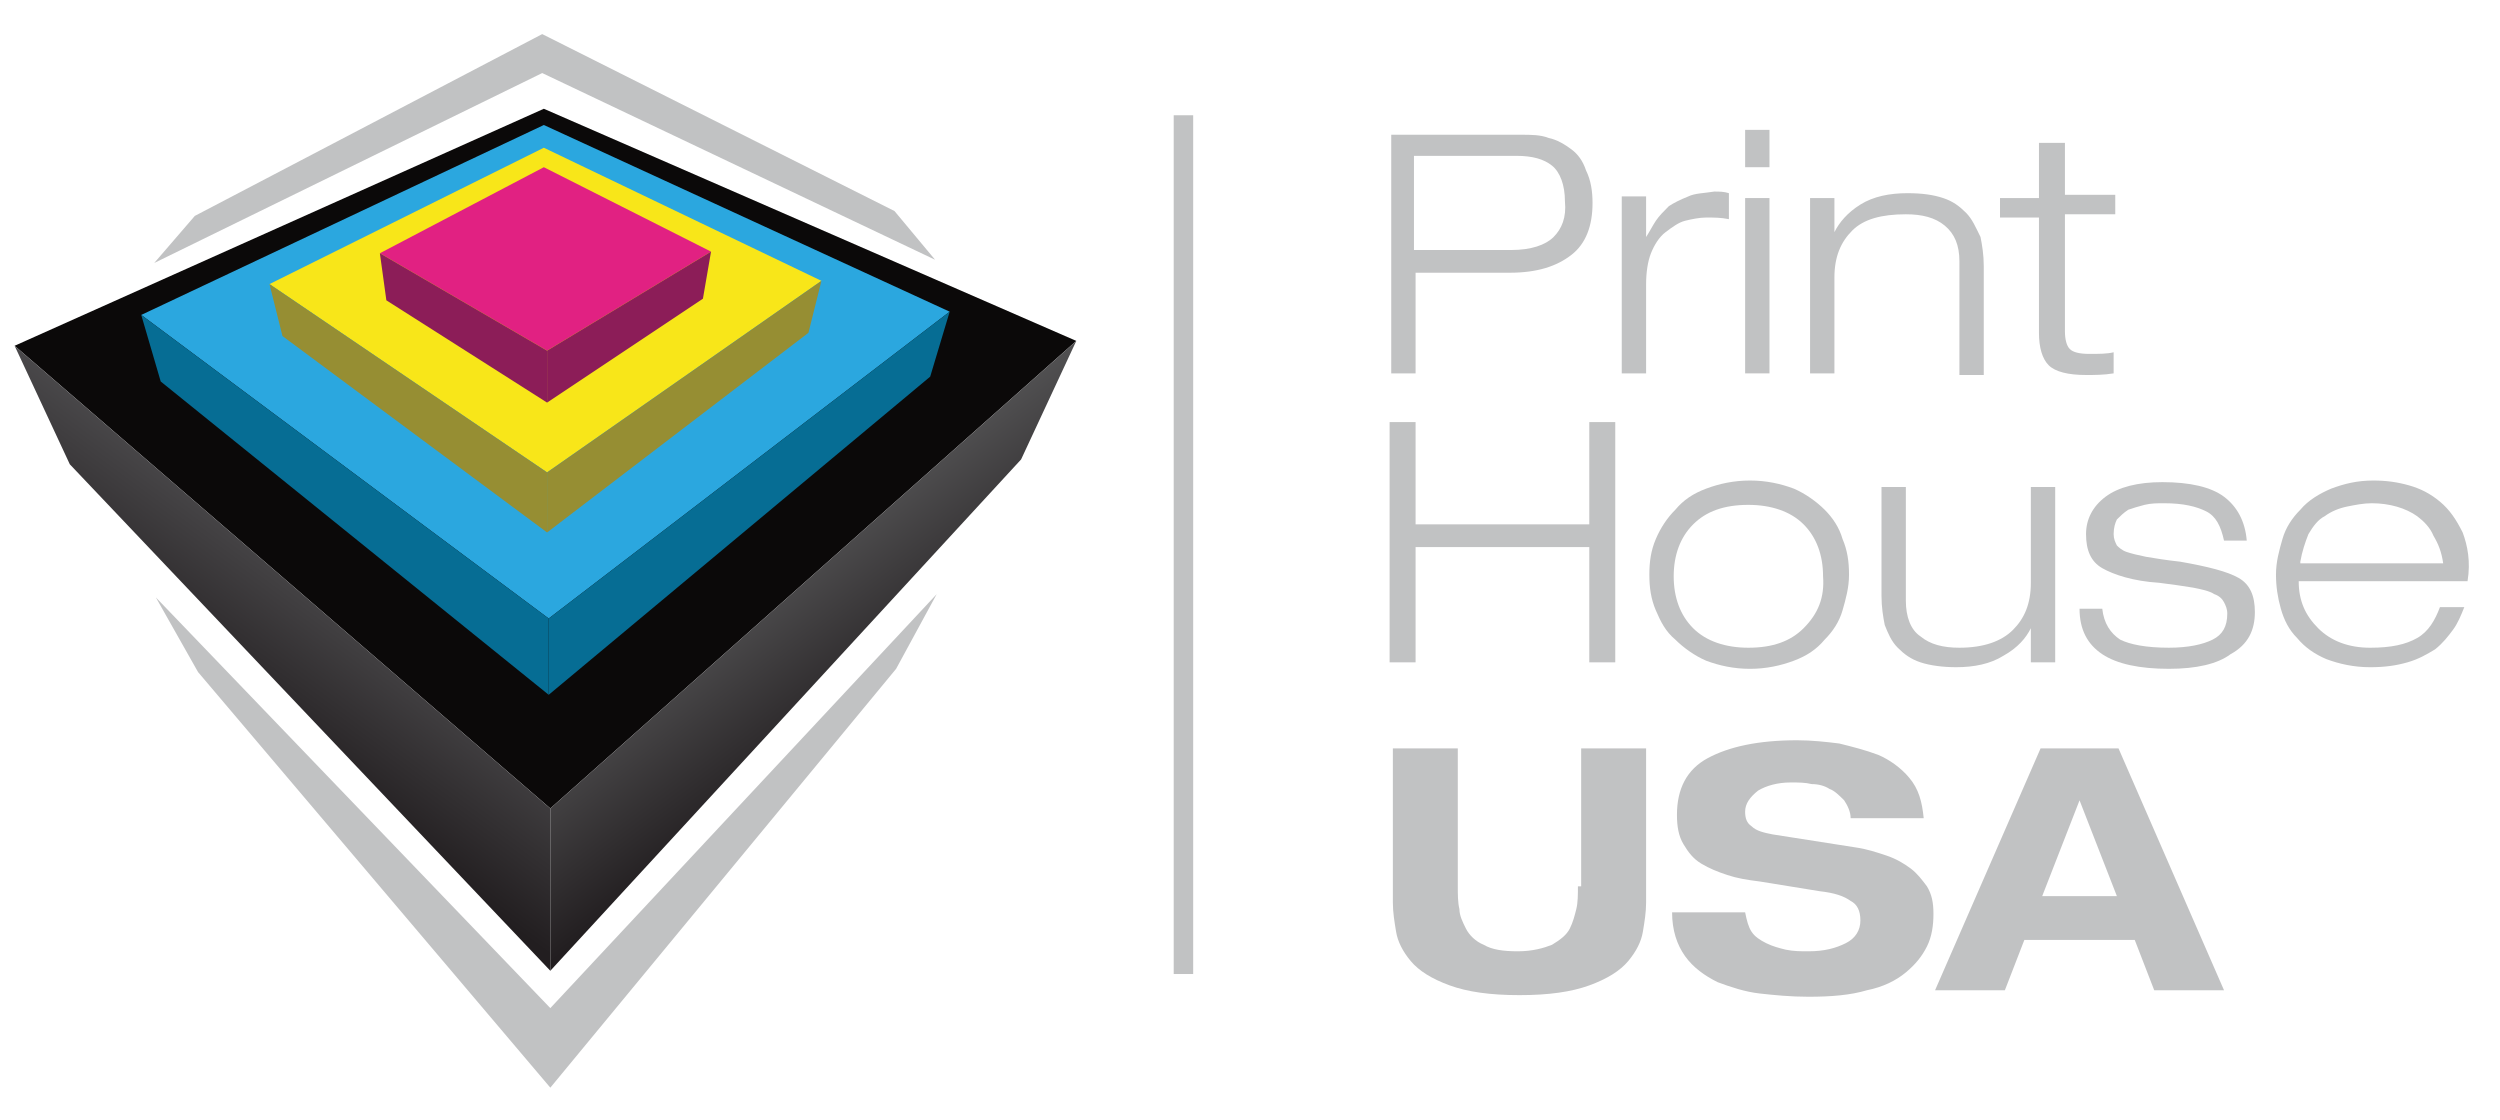 <svg xmlns="http://www.w3.org/2000/svg" xmlns:xlink="http://www.w3.org/1999/xlink" id="Layer_1" x="0px" y="0px" viewBox="0 0 154 69" style="enable-background:new 0 0 154 69;" xml:space="preserve"><style type="text/css">	.st0{fill:#0B0909;}			.st1{clip-path:url(#SVGID_00000038393845371137345480000009508618675608040349_);fill:url(#SVGID_00000151542211435469481020000004261632028831343289_);}			.st2{clip-path:url(#SVGID_00000129905304719016821270000016938001155914762114_);fill:url(#SVGID_00000129900361911913501450000014089973248726302892_);}	.st3{fill:#2BA7DF;}	.st4{fill:#066D94;}	.st5{fill:#F8E619;}	.st6{fill:#968E33;}	.st7{fill:#E12182;}	.st8{fill:#8C1D58;}	.st9{fill:#C1C2C3;}</style><polygon class="st0" points="66.3,21 33.9,49.8 0.9,21.3 33.5,6.7 "></polygon><g>	<defs>		<polygon id="SVGID_1_" points="66.3,21 62.9,28.3 33.9,59.8 33.9,49.8   "></polygon>	</defs>	<clipPath id="SVGID_00000077312719452757438120000006052807503767309496_">		<use xlink:href="#SVGID_1_" style="overflow:visible;"></use>	</clipPath>			<linearGradient id="SVGID_00000060002016222960313690000007814577733191621541_" gradientUnits="userSpaceOnUse" x1="-99.263" y1="-282.031" x2="-97.701" y2="-282.031" gradientTransform="matrix(6.464 8.68 8.68 -6.464 3132.904 -930.217)">		<stop offset="0" style="stop-color:#68696A"></stop>		<stop offset="1" style="stop-color:#221E20"></stop>	</linearGradient>			<polygon style="clip-path:url(#SVGID_00000077312719452757438120000006052807503767309496_);fill:url(#SVGID_00000060002016222960313690000007814577733191621541_);" points="  54.8,5.5 84.9,46 45.5,75.4 15.3,34.8  "></polygon></g><g>	<defs>		<polygon id="SVGID_00000054263961738451175900000017230980339377679274_" points="33.9,49.8 33.9,59.8 4.3,28.6 0.9,21.3   "></polygon>	</defs>	<clipPath id="SVGID_00000145029830006456204130000008579514411568688541_">		<use xlink:href="#SVGID_00000054263961738451175900000017230980339377679274_" style="overflow:visible;"></use>	</clipPath>			<linearGradient id="SVGID_00000150781140526760195500000000017232670028030881_" gradientUnits="userSpaceOnUse" x1="-108.704" y1="-243.754" x2="-107.142" y2="-243.754" gradientTransform="matrix(-7.019 9.532 9.532 7.019 1585.959 2776.778)">		<stop offset="0" style="stop-color:#68696A"></stop>		<stop offset="0.326" style="stop-color:#504F51"></stop>		<stop offset="1" style="stop-color:#221E20"></stop>	</linearGradient>			<polygon style="clip-path:url(#SVGID_00000145029830006456204130000008579514411568688541_);fill:url(#SVGID_00000150781140526760195500000000017232670028030881_);" points="  52.3,34.9 22.3,75.6 -17.5,46.3 12.5,5.5  "></polygon></g><polygon class="st3" points="58.5,19.2 33.8,38.1 8.7,19.4 33.5,7.7 "></polygon><polygon class="st4" points="58.5,19.2 57.3,23.2 33.8,42.8 33.8,38.1 "></polygon><polygon class="st4" points="33.8,38.1 33.8,42.8 9.9,23.5 8.7,19.4 "></polygon><polygon class="st5" points="50.6,17.3 33.7,29.1 16.6,17.5 33.5,9.1 "></polygon><polygon class="st6" points="50.6,17.3 49.8,20.5 33.7,32.8 33.7,29.1 "></polygon><polygon class="st6" points="33.7,29.1 33.7,32.8 17.4,20.7 16.6,17.5 "></polygon><polygon class="st7" points="43.8,15.5 33.7,21.6 23.4,15.6 33.5,10.3 "></polygon><polygon class="st8" points="43.8,15.5 43.3,18.4 33.7,24.8 33.7,21.6 "></polygon><polygon class="st8" points="33.7,21.6 33.7,24.8 23.8,18.5 23.4,15.6 "></polygon><rect x="72.3" y="7.1" class="st9" width="1.2" height="52.9"></rect><polygon class="st9" points="33.9,62.1 9.6,36.8 12.2,41.4 33.9,67 55.2,41.2 57.7,36.6 "></polygon><polygon class="st9" points="57.6,16 55.1,13 33.4,2.1 12,13.3 9.5,16.2 33.4,4.5 "></polygon><g>	<path class="st9" d="M96.8,9.2c-0.4-0.3-0.9-0.6-1.4-0.7c-0.5-0.2-1.1-0.2-1.7-0.2h-8V23h1.5v-6.2H93c1.7,0,2.9-0.4,3.8-1.1  c0.9-0.7,1.3-1.8,1.3-3.2c0-0.7-0.1-1.4-0.4-2C97.5,9.9,97.2,9.5,96.8,9.2 M95.7,14.6c-0.5,0.5-1.4,0.8-2.6,0.8h-6V9.6h6.3  c1,0,1.7,0.2,2.2,0.6c0.5,0.4,0.8,1.2,0.8,2.2C96.5,13.4,96.2,14.1,95.7,14.6"></path>	<path class="st9" d="M104,12.1c-0.5,0.2-0.9,0.4-1.2,0.6c-0.3,0.3-0.6,0.6-0.8,0.9c-0.2,0.3-0.4,0.7-0.6,1h0v-2.5h-1.5V23h1.5v-5.5  c0-0.7,0.1-1.4,0.3-1.9c0.2-0.5,0.5-1,0.9-1.3c0.4-0.3,0.8-0.6,1.2-0.7c0.4-0.1,0.9-0.2,1.3-0.2c0.5,0,0.9,0,1.4,0.1v-1.6  c-0.3-0.1-0.6-0.1-0.9-0.1C105,11.9,104.4,11.9,104,12.1"></path>	<rect x="107.5" y="12.2" class="st9" width="1.5" height="10.8"></rect>	<rect x="107.5" y="8" class="st9" width="1.5" height="2.3"></rect>	<path class="st9" d="M121.1,13.1c-0.4-0.4-0.8-0.7-1.4-0.9c-0.6-0.2-1.3-0.3-2.2-0.3c-1.1,0-2.1,0.2-2.9,0.7  c-0.8,0.5-1.3,1.1-1.6,1.7h0v-2.1h-1.5V23h1.5v-5.9c0-1.3,0.4-2.2,1.1-2.9c0.7-0.7,1.8-1,3.3-1c1,0,1.8,0.2,2.4,0.7  c0.6,0.5,0.9,1.2,0.9,2.2v7h1.5v-6.7c0-0.7-0.1-1.3-0.2-1.8C121.7,14,121.5,13.5,121.1,13.1"></path>	<path class="st9" d="M127.1,8.8h-1.5v3.4h-2.4v1.2h2.4v7.1c0,0.9,0.2,1.6,0.6,2c0.4,0.4,1.2,0.6,2.3,0.6c0.5,0,1.1,0,1.7-0.1v-1.3  c-0.4,0.1-0.9,0.1-1.5,0.1c-0.6,0-1-0.1-1.2-0.3c-0.2-0.2-0.3-0.6-0.3-1.1v-7.2h3.1v-1.2h-3.1V8.8z"></path>	<polygon class="st9" points="87.2,33.7 97.9,33.7 97.9,40.8 99.5,40.8 99.5,26 97.9,26 97.9,32.3 87.2,32.3 87.2,26 85.6,26   85.6,40.8 87.2,40.8  "></polygon>	<path class="st9" d="M113.5,33.2c-0.2-0.7-0.6-1.3-1.1-1.8c-0.5-0.5-1.2-1-1.9-1.3c-0.8-0.3-1.7-0.5-2.7-0.5c-1,0-1.9,0.2-2.7,0.5  c-0.8,0.3-1.4,0.7-1.9,1.3c-0.5,0.5-0.9,1.1-1.2,1.8c-0.3,0.7-0.4,1.4-0.4,2.2s0.1,1.5,0.4,2.2c0.3,0.7,0.6,1.3,1.2,1.8  c0.5,0.5,1.2,1,1.9,1.3c0.8,0.3,1.7,0.5,2.7,0.5c1,0,1.9-0.2,2.7-0.5c0.8-0.3,1.4-0.7,1.9-1.3c0.5-0.5,0.9-1.1,1.1-1.8  c0.2-0.7,0.4-1.4,0.4-2.2S113.8,33.9,113.5,33.2 M111.1,38.7c-0.8,0.8-1.9,1.2-3.4,1.2c-1.4,0-2.6-0.4-3.4-1.2  c-0.8-0.8-1.2-1.9-1.2-3.2c0-1.3,0.4-2.4,1.2-3.2c0.8-0.8,1.9-1.2,3.4-1.2c1.4,0,2.6,0.4,3.4,1.2c0.8,0.8,1.2,1.9,1.2,3.2  C112.4,36.8,112,37.8,111.1,38.7"></path>	<path class="st9" d="M125.1,38.7L125.1,38.7l0,2.1h1.5V30h-1.5v5.9c0,1.3-0.4,2.2-1.1,2.9c-0.7,0.7-1.8,1.1-3.3,1.1  c-1,0-1.8-0.2-2.4-0.7c-0.6-0.4-0.9-1.2-0.9-2.2v-7h-1.5v6.7c0,0.7,0.1,1.3,0.2,1.8c0.2,0.5,0.4,1,0.8,1.4c0.4,0.4,0.8,0.7,1.4,0.9  c0.6,0.2,1.4,0.3,2.2,0.3c1.1,0,2.1-0.2,2.9-0.7C124.3,39.9,124.8,39.3,125.1,38.7"></path>	<path class="st9" d="M138.9,37.7c0-1-0.3-1.7-1-2.1c-0.7-0.4-1.9-0.7-3.6-1c-0.9-0.1-1.5-0.2-2.1-0.3c-0.5-0.1-0.9-0.2-1.2-0.3  c-0.3-0.1-0.5-0.3-0.6-0.4c-0.1-0.2-0.2-0.4-0.2-0.7c0-0.4,0.1-0.7,0.2-0.9c0.2-0.2,0.4-0.4,0.7-0.6c0.3-0.1,0.6-0.2,1-0.3  c0.4-0.1,0.8-0.1,1.2-0.1c1.2,0,2,0.2,2.6,0.5c0.6,0.3,0.9,0.9,1.1,1.8h1.4c-0.1-1.2-0.6-2.1-1.4-2.7c-0.8-0.6-2.1-0.9-3.8-0.9  c-1.5,0-2.7,0.3-3.5,0.9c-0.8,0.6-1.2,1.4-1.2,2.3c0,1,0.3,1.7,1,2.1c0.7,0.4,1.9,0.8,3.5,0.9c0.8,0.1,1.5,0.2,2.1,0.3  c0.5,0.1,1,0.2,1.3,0.4c0.3,0.1,0.5,0.3,0.6,0.5c0.1,0.2,0.2,0.4,0.2,0.7c0,0.8-0.3,1.3-0.9,1.6c-0.6,0.3-1.5,0.5-2.7,0.5  c-1.4,0-2.4-0.2-3-0.5c-0.6-0.4-1-1-1.1-1.9h-1.4c0,1.3,0.5,2.2,1.4,2.8c0.9,0.6,2.3,0.9,4.1,0.9c1.7,0,3-0.3,3.8-0.9  C138.5,39.7,138.9,38.8,138.9,37.7"></path>	<path class="st9" d="M151.7,32.8c-0.4-0.8-0.8-1.4-1.4-1.9c-0.6-0.5-1.2-0.8-1.9-1c-0.7-0.2-1.4-0.3-2.2-0.3c-1,0-1.8,0.2-2.6,0.5  c-0.7,0.3-1.4,0.7-1.9,1.3c-0.5,0.5-0.9,1.1-1.1,1.8c-0.2,0.7-0.4,1.4-0.4,2.2c0,0.7,0.1,1.4,0.3,2.1c0.2,0.7,0.5,1.3,1,1.8  c0.5,0.6,1.1,1,1.8,1.3c0.8,0.3,1.7,0.5,2.7,0.5c0.9,0,1.6-0.1,2.3-0.3c0.7-0.2,1.2-0.5,1.7-0.8c0.5-0.4,0.8-0.8,1.1-1.2  c0.3-0.4,0.5-0.9,0.7-1.4h-1.5c-0.3,0.8-0.7,1.5-1.4,1.9c-0.7,0.4-1.6,0.6-2.9,0.6c-1.3,0-2.4-0.4-3.2-1.2  c-0.8-0.8-1.2-1.7-1.2-2.9h10.4C152.2,34.6,152,33.6,151.7,32.8 M141.7,34.6c0.1-0.6,0.3-1.2,0.5-1.7c0.3-0.5,0.6-0.9,1-1.1  c0.4-0.3,0.9-0.5,1.4-0.6c0.5-0.1,1-0.2,1.5-0.2c1.1,0,2.1,0.3,2.8,0.8c0.4,0.3,0.8,0.7,1,1.2c0.3,0.5,0.5,1,0.6,1.7H141.7z"></path>	<path class="st9" d="M97.2,54.6c0,0.5,0,1-0.1,1.4c-0.1,0.4-0.2,0.8-0.4,1.2c-0.2,0.4-0.6,0.7-1.1,1c-0.5,0.2-1.2,0.4-2.1,0.4  c-0.9,0-1.6-0.1-2.1-0.4c-0.5-0.2-0.9-0.6-1.1-1c-0.2-0.4-0.4-0.8-0.4-1.2c-0.1-0.4-0.1-0.9-0.1-1.4v-8.5h-4v9.5  c0,0.6,0.1,1.2,0.2,1.8c0.1,0.6,0.4,1.2,0.9,1.8c0.5,0.6,1.3,1.1,2.4,1.5c1.1,0.4,2.5,0.6,4.3,0.6c1.8,0,3.2-0.2,4.3-0.6  c1.1-0.4,1.9-0.9,2.4-1.5c0.5-0.6,0.8-1.2,0.9-1.8c0.1-0.6,0.2-1.2,0.2-1.8v-9.5h-4V54.6z"></path>	<path class="st9" d="M117.7,53.5c-0.4-0.3-0.9-0.6-1.5-0.8c-0.6-0.2-1.2-0.4-1.9-0.5l-5.1-0.8c-0.5-0.1-1-0.2-1.3-0.5  c-0.3-0.2-0.4-0.5-0.4-0.9c0-0.5,0.3-0.9,0.8-1.3c0.5-0.3,1.2-0.5,2-0.5c0.5,0,0.9,0,1.3,0.1c0.4,0,0.8,0.1,1.1,0.3  c0.3,0.1,0.6,0.4,0.9,0.7c0.2,0.3,0.4,0.7,0.4,1.1h4.5c-0.1-1-0.3-1.8-0.9-2.5c-0.5-0.6-1.2-1.1-1.9-1.4c-0.8-0.3-1.6-0.5-2.4-0.7  c-0.8-0.1-1.7-0.2-2.6-0.2c-2.4,0-4.2,0.4-5.5,1.1c-1.3,0.7-1.9,1.9-1.9,3.5c0,0.7,0.1,1.3,0.4,1.8c0.3,0.5,0.6,0.9,1.1,1.2  c0.5,0.3,1,0.5,1.6,0.7c0.6,0.2,1.2,0.3,2,0.4l3.7,0.6c0.9,0.1,1.5,0.3,1.9,0.6c0.4,0.2,0.6,0.6,0.6,1.2c0,0.6-0.3,1.1-0.9,1.4  c-0.6,0.3-1.3,0.5-2.3,0.5c-0.5,0-0.9,0-1.4-0.1c-0.4-0.1-0.8-0.2-1.2-0.4c-0.4-0.2-0.7-0.4-0.9-0.7c-0.2-0.3-0.3-0.7-0.4-1.2h-4.5  c0,1.1,0.3,2,0.8,2.7c0.5,0.7,1.2,1.2,2,1.6c0.8,0.3,1.7,0.6,2.6,0.7c0.9,0.1,1.9,0.2,3,0.2c1.4,0,2.6-0.1,3.6-0.4  c1-0.2,1.8-0.6,2.4-1.1c0.6-0.5,1-1,1.3-1.6c0.3-0.6,0.4-1.3,0.4-2c0-0.7-0.1-1.2-0.4-1.7C118.4,54.2,118.1,53.8,117.7,53.5"></path>	<path class="st9" d="M125.7,46.1L119.2,61h4.3l1.2-3.1h6.8l1.2,3.1h4.3l-6.5-14.9H125.7z M125.8,55.2l2.3-5.9l2.3,5.9H125.8z"></path></g></svg>